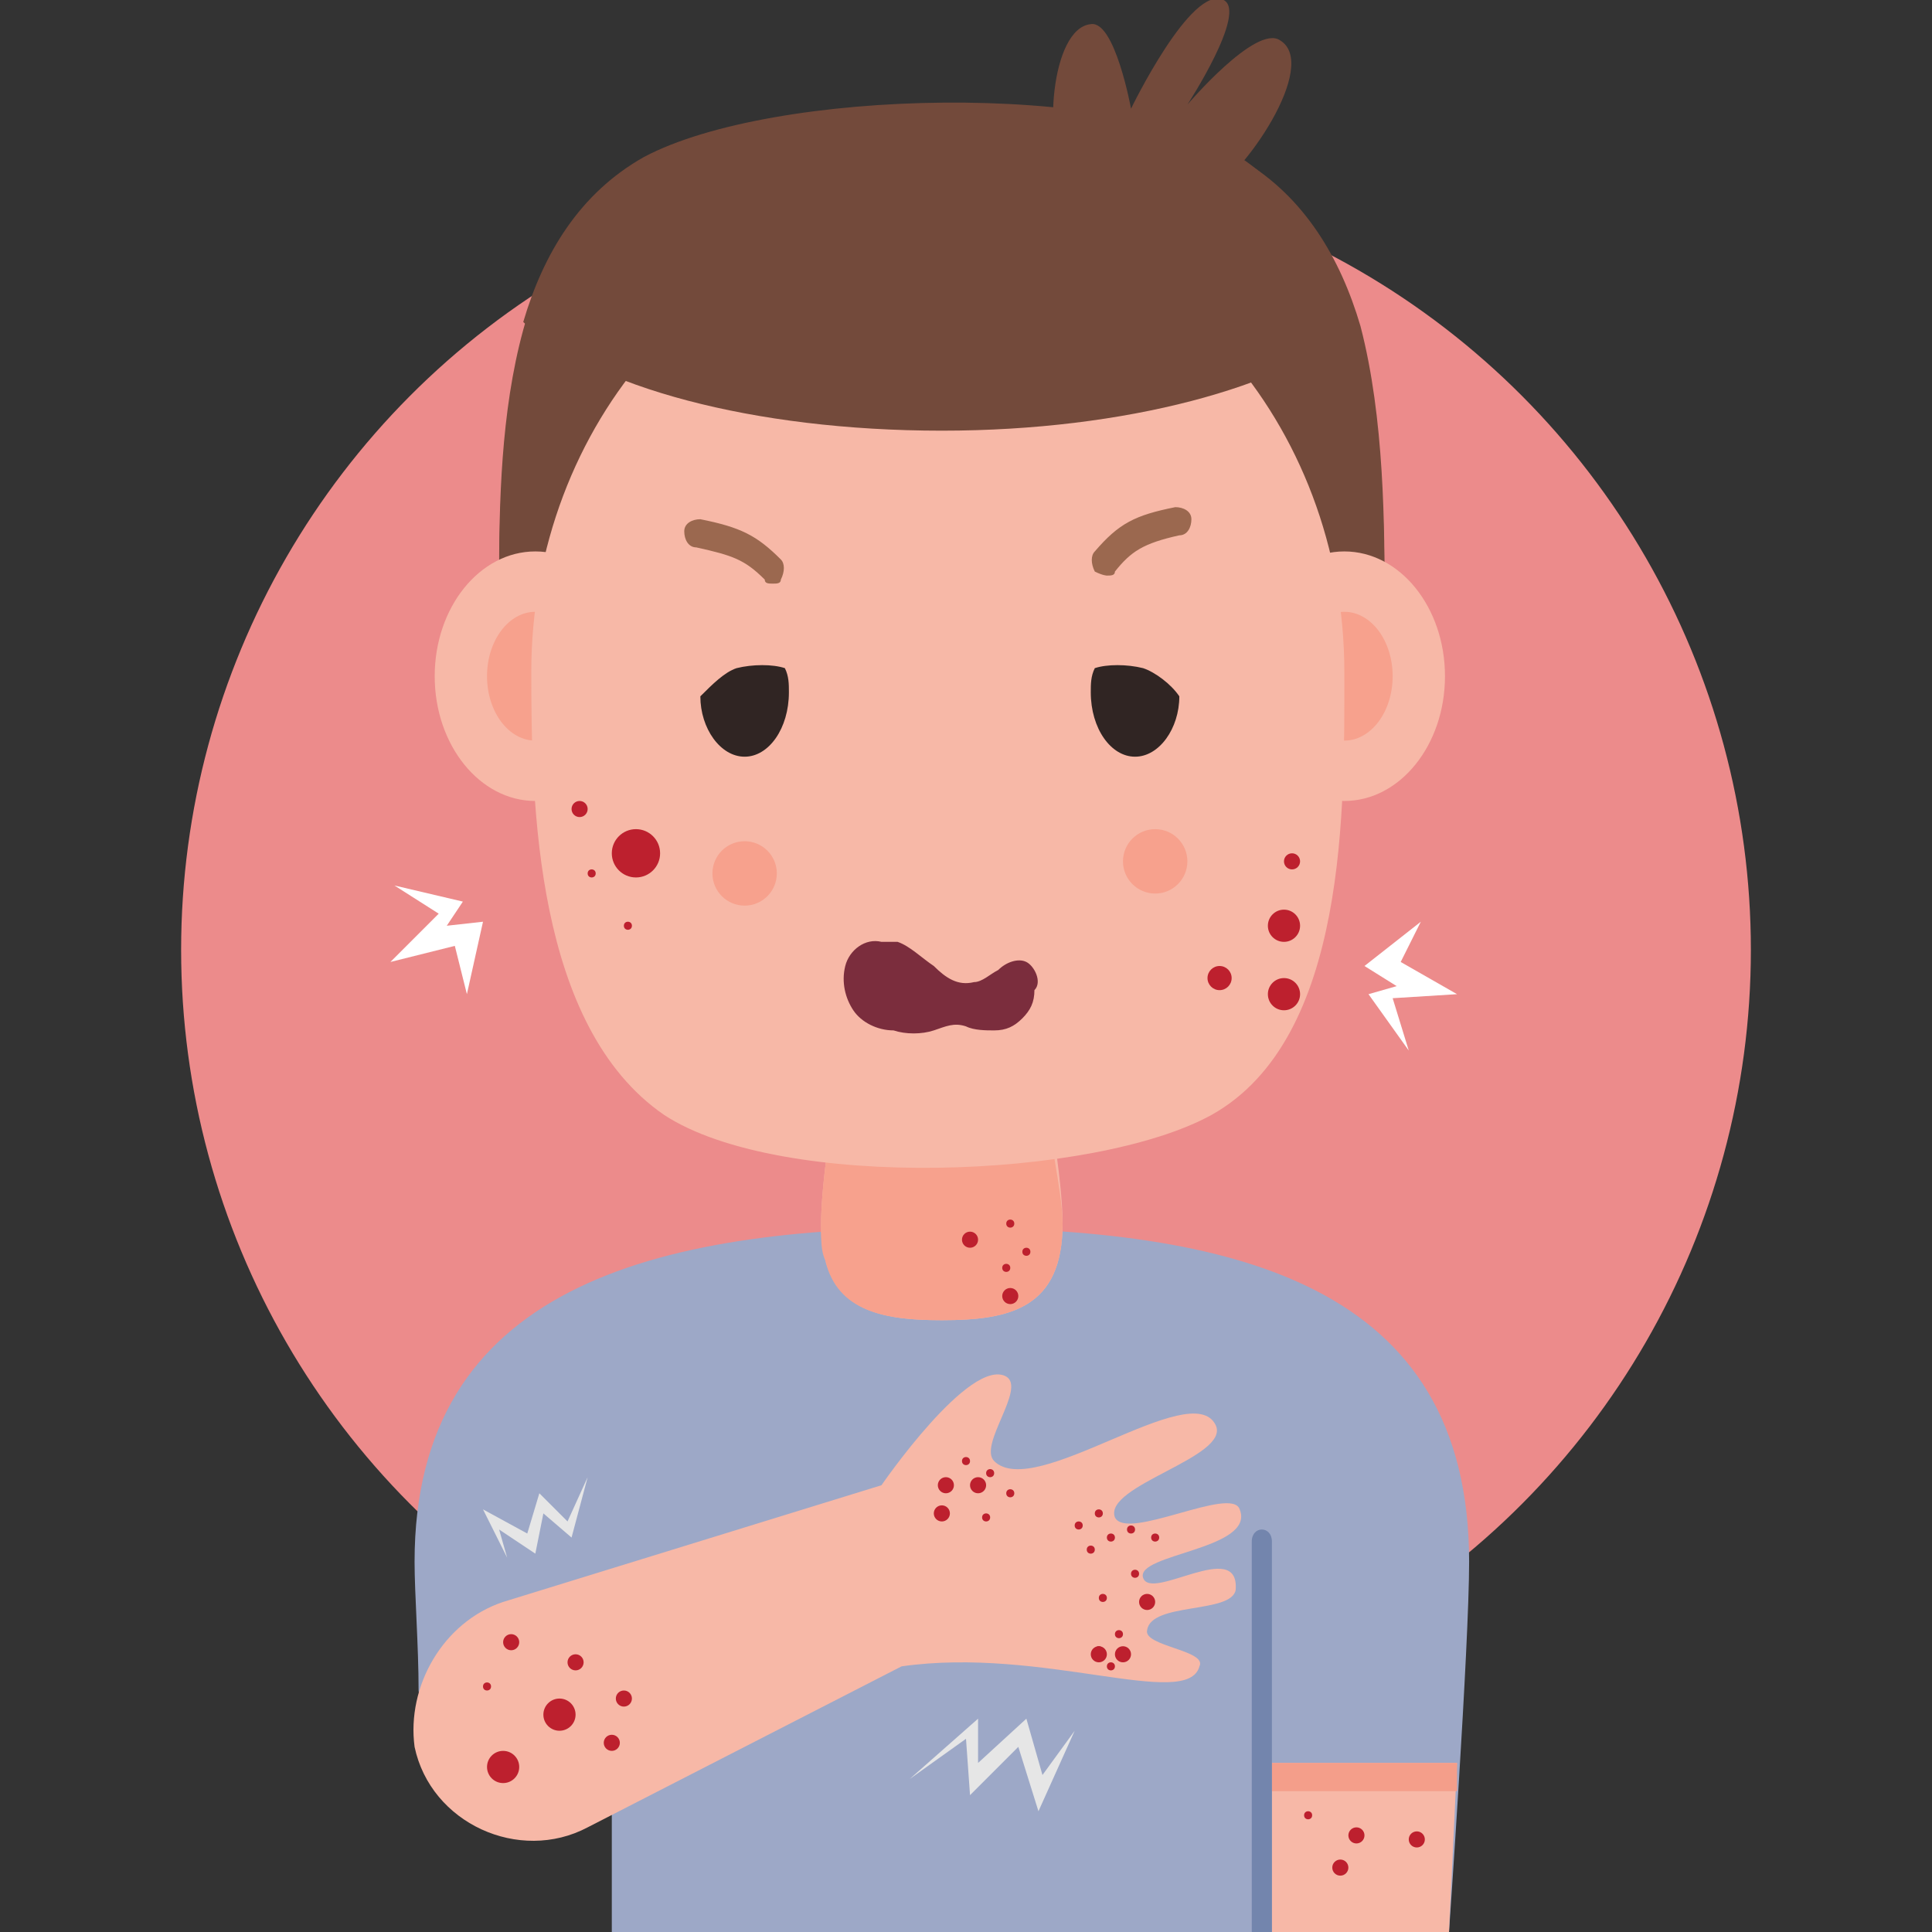 <svg xmlns="http://www.w3.org/2000/svg" id="Layer_1" height="512" viewBox="0 0 48 48" width="512"><rect x="0" y="0" width="48" height="48" fill="#333333" stroke="none"/><g><circle cx="24" cy="23.6" fill="#ec8b8b" r="19.5"></circle><path d="m12.3 43.8h2.9v4.2h20.8s.5-7.1.5-9.2c0-6.9-5.8-8.3-13.1-8.3-7.2 0-13.1 1.5-13.1 8.3 0 .8.1 2.1.1 3.2.1 1.1.9 1.8 1.9 1.8z" fill="#9da8c7"></path><path d="m36 48 .2-4.2h-4.6v4.2z" fill="#f7b8a7"></path><path d="m31.6 44.5v-.7h4.6v.7z" fill="#f49e8a"></path><path d="m31.6 48v-9.7c0-.4-.5-.4-.5 0v9.7z" fill="#7385ad"></path><path d="m16 4c-3.7 1.9-3.6 7.7-3.6 11 0 6.2 4.9 11.3 11 11.3s11-5.1 11-11.3c0-3.3-.1-8.8-3.6-11-3.1-1.9-11.6-1.7-14.8 0z" fill="#734a3b"></path><path d="m34.4 15c0 6.2-4.9 11.3-11 11.3s-11-5.1-11-11.3c0-1.9 0-4.6.7-6.9.5-1.7 1.4-3.2 3-4.1 3.2-1.7 11.7-1.9 14.8 0 1.5.9 2.4 2.4 2.9 4.1.6 2.3.6 5 .6 6.9z" fill="#734a3b"></path><path d="m26.5 4.4c-.6-.8-.4-3.7.6-3.8.6-.1 1 2.1 1 2.1s1.5-3.1 2.3-2.7c.6.3-.9 2.6-.9 2.6s1.7-2 2.3-1.6c1 .6-.9 3.4-1.9 3.9-.8.4-2.9.1-3.4-.5z" fill="#734a3b"></path><path d="m26.4 30.4c0 2.1-1.3 2.4-3 2.4s-3-.3-3-2.4 1.3-9.2 3-9.2c1.6-.1 3 7.1 3 9.2z" fill="#f7b8a7"></path><path d="m26.4 30.4c0 2.1-1.3 2.4-3 2.4-1.4 0-2.6-.2-2.9-1.5-.1-.2-.1-.5-.1-.8 0-1.3.5-4.6 1.3-6.9 1.1-.3 2.3-.5 3.2-.4.6 1.6 1.1 3.9 1.3 5.6.1.6.2 1.2.2 1.6z" fill="#f7a18d"></path><path d="m26.2 28.7c-.8.7-1.8 1.3-2.9 1.8-1 .4-1.9.6-2.8.7-.1-.2-.1-.5-.1-.8 0-1.3.5-4.6 1.3-6.9 1.1-.3 2.3-.5 3.2-.4.6 1.6 1.1 3.9 1.3 5.6z" fill="#f7a18d"></path><g><g><ellipse cx="33.4" cy="16.8" fill="#f7b8a7" rx="2.5" ry="3.1"></ellipse><ellipse cx="33.4" cy="16.8" fill="#f7a18d" rx="1.2" ry="1.6"></ellipse></g><g><ellipse cx="13.3" cy="16.8" fill="#f7b8a7" rx="2.5" ry="3.1"></ellipse><ellipse cx="13.3" cy="16.8" fill="#f7a18d" rx="1.2" ry="1.6"></ellipse></g></g><path d="m30.1 27.7c3.4-1.9 3.3-7.7 3.3-11 0-6.2-4.5-11.3-10.1-11.3s-10.1 5.1-10.1 11.3c0 3.3.1 8.8 3.3 11 2.9 1.9 10.7 1.6 13.6 0z" fill="#f7b8a7"></path><path d="m33.7 8.1c-1.8 1.5-5.7 2.6-10.3 2.6-4.7 0-8.7-1.1-10.4-2.7.5-1.7 1.4-3.2 3-4.1 3.2-1.7 11.7-1.9 14.8 0 1.5 1 2.3 2.5 2.9 4.2z" fill="#734a3b"></path><ellipse cx="24.3" cy="25.2" fill="#f7b8a7" rx="1.7" ry=".9" transform="matrix(.548 -.837 .837 .548 -10.087 31.753)"></ellipse><path d="m27.5 14.3c.1 0 .2 0 .2-.1.4-.5.7-.7 1.6-.9.2 0 .3-.2.3-.4s-.2-.3-.4-.3c-1 .2-1.4.4-2 1.1-.1.1-.1.3 0 .5.2.1.3.1.3.1z" fill="#9b684f"></path><path d="m19.2 14.5c-.1 0-.2 0-.2-.1-.5-.5-.8-.6-1.7-.8-.2 0-.3-.2-.3-.4s.2-.3.4-.3c1 .2 1.4.4 2 1 .1.1.1.3 0 .5 0 .1-.1.1-.2.1z" fill="#9b684f"></path><circle cx="28.7" cy="21.4" fill="#f7a18d" r=".8"></circle><circle cx="18.5" cy="21.7" fill="#f7a18d" r=".8"></circle><path d="m25.5 23.9c-.2-.1-.5 0-.7.2-.2.1-.4.3-.6.3-.4.1-.7-.1-1-.4-.3-.2-.6-.5-.9-.6h-.4c-.4-.1-.8.2-.9.6s0 .8.2 1.1.6.5 1 .5c.3.1.7.1 1 0s.5-.2.8-.1c.2.1.5.1.7.1.3 0 .5-.1.7-.3s.3-.4.3-.7c.2-.2 0-.6-.2-.7z" fill="#7b2d3d"></path><g fill="#302523"><path d="m17.4 17.3c0 .8.5 1.5 1.1 1.5s1.1-.7 1.1-1.6c0-.2 0-.4-.1-.6-.3-.1-.8-.1-1.2 0-.3.1-.6.4-.9.7z"></path><path d="m29.3 17.3c0 .8-.5 1.5-1.1 1.5s-1.1-.7-1.1-1.6c0-.2 0-.4.1-.6.3-.1.8-.1 1.2 0 .3.1.7.4.9.7z"></path></g><path d="m12.5 39.8 9.4-2.9s2.2-3.2 3.1-2.7c.5.3-.7 1.7-.3 2.1 1 1 4.9-2.1 5.5-.9.4.8-2.8 1.5-2.5 2.3.3.6 2.9-.8 3.1-.2.4 1-2.6 1.1-2.4 1.7s2.4-1 2.3.3c-.1.6-2.1.3-2.2 1-.1.4 1.5.5 1.3.9-.3 1.1-3.9-.5-7.4 0l-7.8 4c-1.7.9-3.9-.1-4.3-2-.2-1.5.7-3.1 2.2-3.6z" fill="#f7b8a7"></path><g fill="#bd202e"><g><circle cx="24" cy="36.3" r=".1"></circle><circle cx="24.6" cy="36.6" r=".1"></circle><circle cx="24.3" cy="36.9" r=".2"></circle><circle cx="23.5" cy="36.9" r=".2"></circle><circle cx="23.4" cy="37.6" r=".2"></circle><circle cx="24.5" cy="37.7" r=".1"></circle><circle cx="25.1" cy="37.1" r=".1"></circle><circle cx="27.3" cy="41.1" r=".2"></circle><circle cx="27.3" cy="37.6" r=".1"></circle><circle cx="26.8" cy="37.9" r=".1"></circle><circle cx="27.6" cy="38.2" r=".1"></circle><circle cx="28.1" cy="38" r=".1"></circle><circle cx="27.1" cy="38.5" r=".1"></circle><ellipse cx="27.7" cy="38.7" rx="0" ry=".1"></ellipse><circle cx="28.7" cy="38.2" r=".1"></circle><circle cx="28.5" cy="39.8" r=".2"></circle><circle cx="27.4" cy="39.7" r=".1"></circle><circle cx="28.2" cy="39.1" r=".1"></circle><ellipse cx="27.9" cy="40.2" rx="0" ry="0"></ellipse><circle cx="27.9" cy="41.1" r=".2"></circle><circle cx="27.6" cy="41.4" r=".1"></circle><circle cx="27.3" cy="41" r=".1"></circle><circle cx="27.8" cy="40.6" r=".1"></circle></g><circle cx="12.7" cy="40.8" r=".2"></circle><circle cx="14.3" cy="41.3" r=".2"></circle><circle cx="13.9" cy="42.6" r=".4"></circle><circle cx="12.1" cy="41.9" r=".1"></circle><circle cx="12.5" cy="43.9" r=".4"></circle><circle cx="15.2" cy="43.3" r=".2"></circle><circle cx="15.5" cy="42.2" r=".2"></circle><circle cx="14.4" cy="20.1" r=".2"></circle><circle cx="14.7" cy="21.7" r=".1"></circle><circle cx="15.8" cy="21.2" r=".6"></circle><circle cx="15.6" cy="23" r=".1"></circle><circle cx="32.1" cy="21.4" r=".2"></circle><circle cx="31.9" cy="23" r=".4"></circle><circle cx="30.3" cy="24.3" r=".3"></circle><circle cx="31.9" cy="24.7" r=".4"></circle></g><path d="m26.7 43-.9 2-.5-1.6-1.2 1.2-.1-1.4-1.4 1 1.7-1.5v1.1l1.2-1.1.4 1.4z" fill="#e6e6e6"></path><path d="m12.6 38.7-.6-1.2 1.1.6.3-1 .7.7.5-1.1-.4 1.5-.7-.6-.2 1-.9-.6z" fill="#e6e6e6"></path><circle cx="25.1" cy="30.4" fill="#bd202e" r=".1"></circle><circle cx="24.1" cy="30.8" fill="#bd202e" r=".2"></circle><circle cx="25" cy="31.5" fill="#bd202e" r=".1"></circle><circle cx="25.5" cy="31.1" fill="#bd202e" r=".1"></circle><circle cx="24.3" cy="32" fill="#bd202e" r="0"></circle><circle cx="25.1" cy="32.2" fill="#bd202e" r=".2"></circle><circle cx="32.5" cy="45.1" fill="#bd202e" r=".1"></circle><circle cx="33.7" cy="45.6" fill="#bd202e" r=".2"></circle><circle cx="33.3" cy="46.4" fill="#bd202e" r=".2"></circle><ellipse cx="34.8" cy="45.6" fill="#b6dff6" rx=".1" ry="0"></ellipse><circle cx="35.2" cy="45.7" fill="#bd202e" r=".2"></circle><path d="m35.3 22.9-1.4 1.1.8.5-.7.2 1 1.4-.4-1.3 1.6-.1-1.4-.8z" fill="#fff"></path><path d="m11.6 24.7.4-1.8-.9.1.4-.6-1.7-.4 1.1.7-1.2 1.2 1.6-.4z" fill="#fff"></path></g></svg>